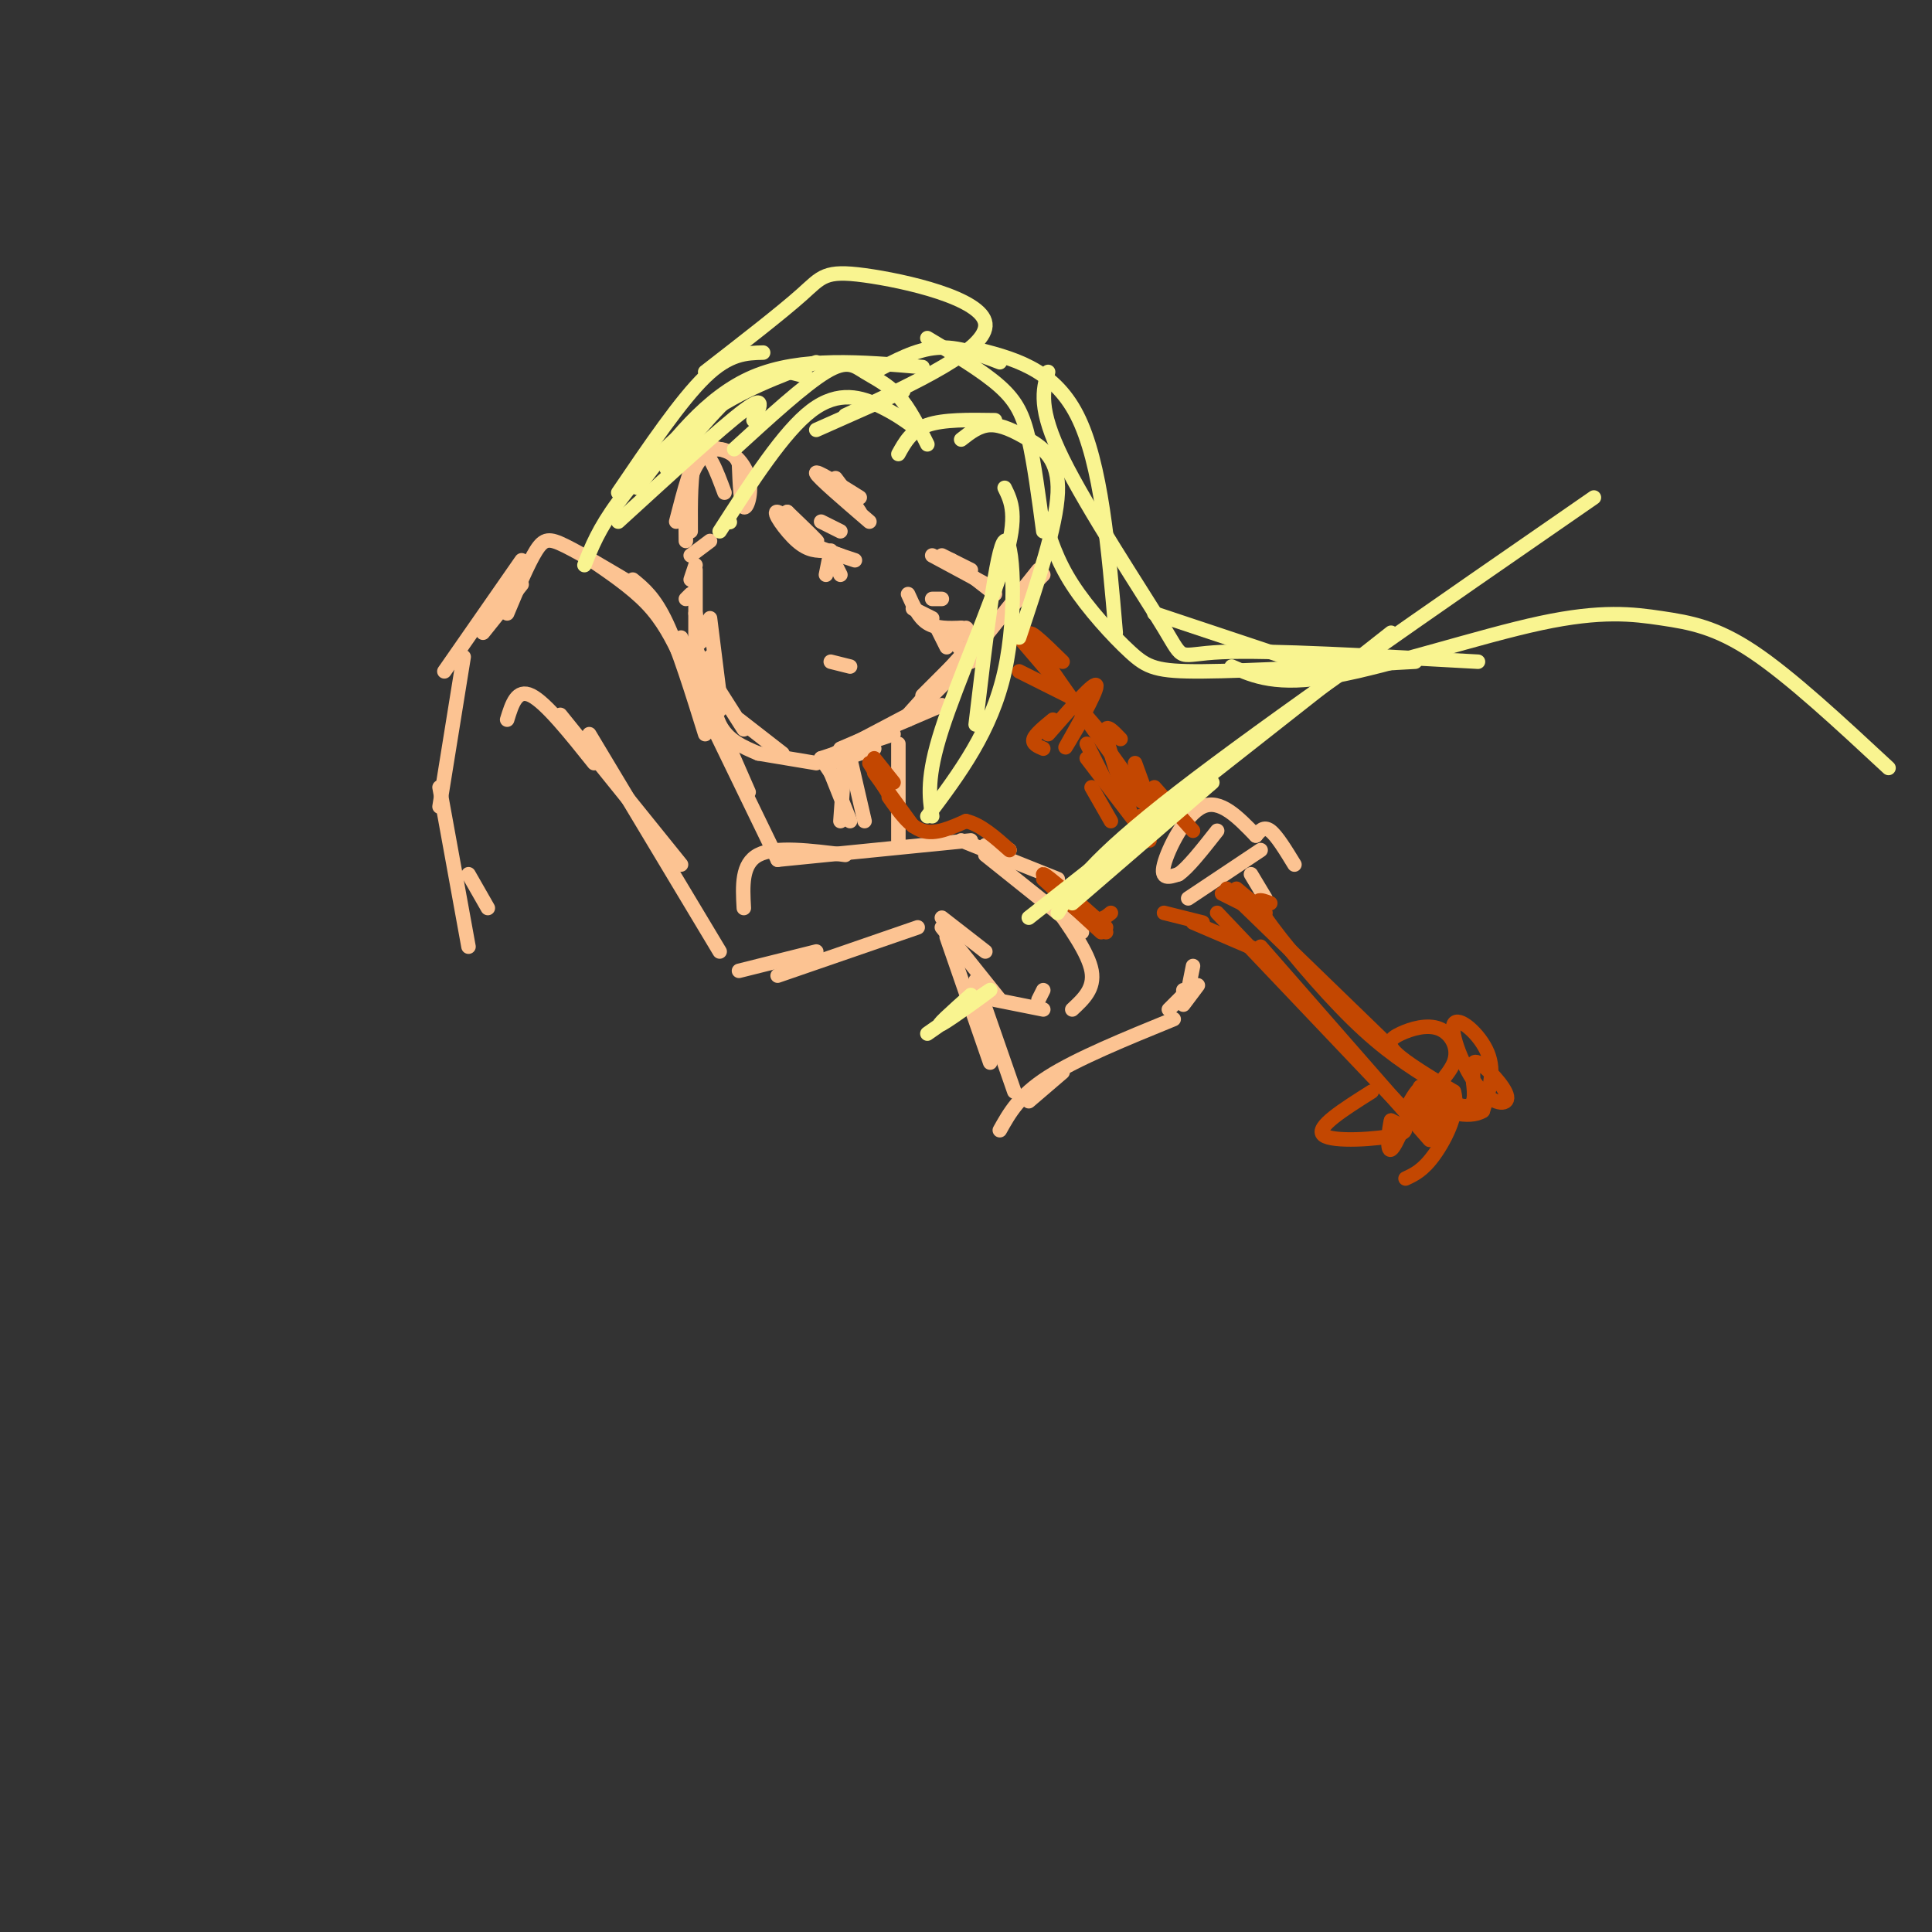 <svg viewBox='0 0 400 400' version='1.1' xmlns='http://www.w3.org/2000/svg' xmlns:xlink='http://www.w3.org/1999/xlink'><rect x="0" y="0" width="400" height="400" fill="#333333" stroke="none"/><g fill='none' stroke='rgb(252,195,146)' stroke-width='3' stroke-linecap='round' stroke-linejoin='round'><path d='M147,128c0.000,0.000 2.000,16.000 2,16'/><path d='M147,136c0.167,5.333 0.333,10.667 2,14c1.667,3.333 4.833,4.667 8,6'/><path d='M153,149c0.000,0.000 9.000,7.000 9,7'/><path d='M157,156c0.000,0.000 12.000,2.000 12,2'/><path d='M154,151c0.000,0.000 -7.000,-11.000 -7,-11'/><path d='M149,147c0.000,0.000 -5.000,-13.000 -5,-13'/><path d='M172,158c0.000,0.000 9.000,-3.000 9,-3'/><path d='M170,157c0.000,0.000 15.000,-5.000 15,-5'/><path d='M171,157c0.000,0.000 19.000,-10.000 19,-10'/><path d='M174,155c0.000,0.000 21.000,-9.000 21,-9'/><path d='M188,149c0.000,0.000 9.000,-9.000 9,-9'/><path d='M188,148c0.000,0.000 18.000,-20.000 18,-20'/><path d='M191,144c0.000,0.000 25.000,-25.000 25,-25'/><path d='M199,138c0.000,0.000 16.000,-20.000 16,-20'/><path d='M189,126c0.000,0.000 4.000,2.000 4,2'/><path d='M188,123c1.083,2.417 2.167,4.833 4,6c1.833,1.167 4.417,1.083 7,1'/><path d='M199,130c1.333,0.167 1.167,0.083 1,0'/><path d='M194,130c0.000,0.000 8.000,2.000 8,2'/><path d='M196,131c0.000,0.000 5.000,6.000 5,6'/><path d='M194,130c0.000,0.000 2.000,4.000 2,4'/><path d='M193,124c0.000,0.000 2.000,0.000 2,0'/><path d='M195,115c0.000,0.000 6.000,3.000 6,3'/><path d='M193,115c0.000,0.000 13.000,7.000 13,7'/><path d='M197,116c0.000,0.000 9.000,7.000 9,7'/><path d='M173,115c0.000,0.000 -2.000,-1.000 -2,-1'/><path d='M174,115c0.000,0.000 -8.000,-3.000 -8,-3'/><path d='M171,114c-1.810,0.048 -3.619,0.095 -6,-2c-2.381,-2.095 -5.333,-6.333 -4,-6c1.333,0.333 6.952,5.238 8,6c1.048,0.762 -2.476,-2.619 -6,-6'/><path d='M163,106c0.167,0.333 3.583,4.167 7,8'/><path d='M171,114c0.000,0.000 6.000,2.000 6,2'/><path d='M172,115c0.000,0.000 2.000,4.000 2,4'/><path d='M172,114c0.000,0.000 -1.000,5.000 -1,5'/><path d='M174,110c0.000,0.000 -4.000,-2.000 -4,-2'/><path d='M178,106c0.000,0.000 -2.000,-3.000 -2,-3'/><path d='M180,108c-5.333,-4.583 -10.667,-9.167 -11,-10c-0.333,-0.833 4.333,2.083 9,5'/><path d='M173,99c0.000,0.000 3.000,4.000 3,4'/><path d='M172,137c0.000,0.000 4.000,1.000 4,1'/><path d='M145,133c0.000,0.000 -1.000,-6.000 -1,-6'/><path d='M144,132c0.000,0.000 0.000,-14.000 0,-14'/><path d='M143,120c0.000,0.000 1.000,-3.000 1,-3'/><path d='M150,102c-1.667,-4.500 -3.333,-9.000 -5,-8c-1.667,1.000 -3.333,7.500 -5,14'/><path d='M142,112c-0.069,-4.695 -0.137,-9.391 1,-13c1.137,-3.609 3.480,-6.132 6,-6c2.520,0.132 5.217,2.920 6,6c0.783,3.080 -0.348,6.451 -1,6c-0.652,-0.451 -0.826,-4.726 -1,-9'/><path d='M153,96c-0.774,-2.012 -2.208,-2.542 -4,-3c-1.792,-0.458 -3.940,-0.845 -5,2c-1.060,2.845 -1.030,8.923 -1,15'/><path d='M143,115c0.000,0.000 4.000,-3.000 4,-3'/><path d='M142,124c0.000,0.000 1.000,-1.000 1,-1'/><path d='M100,131c0.000,0.000 8.000,-10.000 8,-10'/><path d='M105,127c2.178,-5.200 4.356,-10.400 6,-13c1.644,-2.600 2.756,-2.600 6,-1c3.244,1.600 8.622,4.800 14,8'/><path d='M121,115c4.833,3.250 9.667,6.500 13,10c3.333,3.500 5.167,7.250 7,11'/><path d='M131,120c2.250,1.833 4.500,3.667 7,9c2.500,5.333 5.250,14.167 8,23'/><path d='M141,132c0.000,0.000 14.000,32.000 14,32'/><path d='M145,145c0.000,0.000 16.000,33.000 16,33'/><path d='M105,149c1.000,-3.250 2.000,-6.500 5,-5c3.000,1.500 8.000,7.750 13,14'/><path d='M116,148c0.000,0.000 25.000,31.000 25,31'/><path d='M122,152c0.000,0.000 27.000,45.000 27,45'/><path d='M154,188c-0.250,-4.583 -0.500,-9.167 3,-11c3.500,-1.833 10.750,-0.917 18,0'/><path d='M161,178c0.000,0.000 40.000,-4.000 40,-4'/><path d='M153,201c0.000,0.000 16.000,-4.000 16,-4'/><path d='M161,202c0.000,0.000 29.000,-10.000 29,-10'/><path d='M204,175c0.000,0.000 5.000,1.000 5,1'/><path d='M199,174c0.000,0.000 20.000,8.000 20,8'/><path d='M204,177c0.000,0.000 20.000,16.000 20,16'/><path d='M195,190c0.000,0.000 9.000,7.000 9,7'/><path d='M195,192c0.000,0.000 12.000,15.000 12,15'/><path d='M218,187c3.667,5.167 7.333,10.333 8,14c0.667,3.667 -1.667,5.833 -4,8'/><path d='M216,205c0.000,0.000 -1.000,2.000 -1,2'/><path d='M206,207c0.000,0.000 10.000,2.000 10,2'/><path d='M108,116c0.000,0.000 -16.000,23.000 -16,23'/><path d='M96,136c0.000,0.000 -5.000,31.000 -5,31'/><path d='M91,163c0.000,0.000 6.000,33.000 6,33'/><path d='M97,181c0.000,0.000 4.000,7.000 4,7'/><path d='M170,157c0.000,0.000 4.000,6.000 4,6'/><path d='M172,160c0.000,0.000 4.000,10.000 4,10'/><path d='M176,157c0.000,0.000 3.000,13.000 3,13'/><path d='M186,154c0.000,0.000 0.000,20.000 0,20'/><path d='M175,156c0.000,0.000 -1.000,14.000 -1,14'/><path d='M196,194c0.000,0.000 9.000,26.000 9,26'/><path d='M202,203c0.000,0.000 8.000,23.000 8,23'/><path d='M213,228c0.000,0.000 7.000,-6.000 7,-6'/><path d='M207,234c2.000,-3.583 4.000,-7.167 10,-11c6.000,-3.833 16.000,-7.917 26,-12'/><path d='M242,209c0.000,0.000 5.000,-5.000 5,-5'/><path d='M245,207c0.000,0.000 0.000,-2.000 0,-2'/><path d='M260,173c-3.689,-3.822 -7.378,-7.644 -11,-6c-3.622,1.644 -7.178,8.756 -8,12c-0.822,3.244 1.089,2.622 3,2'/><path d='M244,181c1.833,-1.167 4.917,-5.083 8,-9'/><path d='M246,186c0.000,0.000 15.000,-10.000 15,-10'/><path d='M260,173c0.833,-1.000 1.667,-2.000 3,-1c1.333,1.000 3.167,4.000 5,7'/><path d='M259,181c0.000,0.000 3.000,5.000 3,5'/><path d='M245,208c0.000,0.000 3.000,-4.000 3,-4'/><path d='M246,205c0.000,0.000 1.000,-5.000 1,-5'/></g>
<g fill='none' stroke='rgb(195,71,1)' stroke-width='3' stroke-linecap='round' stroke-linejoin='round'><path d='M239,163c0.000,0.000 8.000,9.000 8,9'/><path d='M225,157c0.000,0.000 13.000,17.000 13,17'/><path d='M236,169c0.000,0.000 1.000,1.000 1,1'/><path d='M241,169c0.000,0.000 -6.000,-4.000 -6,-4'/><path d='M181,157c0.000,0.000 4.000,5.000 4,5'/><path d='M180,158c0.000,0.000 5.000,8.000 5,8'/><path d='M181,160c0.000,0.000 8.000,11.000 8,11'/><path d='M184,165c2.167,3.083 4.333,6.167 7,7c2.667,0.833 5.833,-0.583 9,-2'/><path d='M200,170c3.000,0.667 6.000,3.333 9,6'/><path d='M211,139c0.000,0.000 10.000,5.000 10,5'/><path d='M211,132c0.000,0.000 18.000,21.000 18,21'/><path d='M220,137c-4.250,-4.167 -8.500,-8.333 -6,-4c2.500,4.333 11.750,17.167 21,30'/><path d='M232,153c-1.667,-1.750 -3.333,-3.500 -3,-1c0.333,2.500 2.667,9.250 5,16'/><path d='M235,158c0.000,0.000 4.000,11.000 4,11'/><path d='M253,185c0.000,0.000 4.000,2.000 4,2'/><path d='M256,184c0.000,0.000 6.000,5.000 6,5'/><path d='M254,184c0.000,0.000 32.000,31.000 32,31'/><path d='M263,187c-2.044,-0.778 -4.089,-1.556 -1,3c3.089,4.556 11.311,14.444 18,21c6.689,6.556 11.844,9.778 17,13'/><path d='M252,189c0.000,0.000 38.000,40.000 38,40'/><path d='M261,196c0.000,0.000 35.000,40.000 35,40'/><path d='M261,197c0.000,0.000 -14.000,-6.000 -14,-6'/><path d='M249,191c0.000,0.000 -8.000,-2.000 -8,-2'/><path d='M229,193c0.000,0.000 -4.000,-3.000 -4,-3'/><path d='M216,182c0.000,0.000 12.000,11.000 12,11'/><path d='M229,192c-6.244,-5.533 -12.489,-11.067 -13,-11c-0.511,0.067 4.711,5.733 8,8c3.289,2.267 4.644,1.133 6,0'/><path d='M216,155c-1.167,-0.500 -2.333,-1.000 -2,-2c0.333,-1.000 2.167,-2.500 4,-4'/><path d='M217,152c4.956,-5.667 9.911,-11.333 10,-10c0.089,1.333 -4.689,9.667 -6,12c-1.311,2.333 0.844,-1.333 3,-5'/><path d='M225,154c0.000,0.000 4.000,8.000 4,8'/><path d='M226,163c0.000,0.000 4.000,7.000 4,7'/><path d='M284,226c-5.911,3.733 -11.822,7.467 -10,9c1.822,1.533 11.378,0.867 15,0c3.622,-0.867 1.311,-1.933 -1,-3'/><path d='M288,232c-0.422,1.444 -0.978,6.556 0,6c0.978,-0.556 3.489,-6.778 6,-13'/><path d='M292,228c1.274,-2.131 2.549,-4.262 4,-2c1.451,2.262 3.080,8.915 2,9c-1.080,0.085 -4.868,-6.400 -4,-8c0.868,-1.600 6.391,1.686 9,2c2.609,0.314 2.305,-2.343 2,-5'/><path d='M305,224c0.104,-2.076 -0.635,-4.767 1,-4c1.635,0.767 5.645,4.990 6,7c0.355,2.010 -2.946,1.807 -6,-2c-3.054,-3.807 -5.861,-11.217 -5,-13c0.861,-1.783 5.389,2.062 7,6c1.611,3.938 0.306,7.969 -1,12'/><path d='M307,230c-2.680,1.774 -8.881,0.207 -10,-2c-1.119,-2.207 2.844,-5.056 4,-8c1.156,-2.944 -0.494,-5.985 -3,-7c-2.506,-1.015 -5.867,-0.004 -8,1c-2.133,1.004 -3.038,2.001 -1,4c2.038,1.999 7.019,4.999 12,8'/><path d='M301,226c1.244,3.911 -1.644,9.689 -4,13c-2.356,3.311 -4.178,4.156 -6,5'/></g>
<g fill='none' stroke='rgb(249,244,144)' stroke-width='3' stroke-linecap='round' stroke-linejoin='round'><path d='M190,89c-2.244,-1.667 -4.489,-3.333 -8,-5c-3.511,-1.667 -8.289,-3.333 -14,1c-5.711,4.333 -12.356,14.667 -19,25'/><path d='M151,108c0.000,0.000 0.100,0.100 0.1,0.1'/><path d='M169,89c0.000,0.000 18.000,-8.000 18,-8'/><path d='M186,94c1.333,-2.417 2.667,-4.833 6,-6c3.333,-1.167 8.667,-1.083 14,-1'/><path d='M199,91c1.857,-1.458 3.714,-2.917 6,-3c2.286,-0.083 5.000,1.208 8,3c3.000,1.792 6.286,4.083 6,11c-0.286,6.917 -4.143,18.458 -8,30'/><path d='M208,101c1.400,2.844 2.800,5.689 0,15c-2.800,9.311 -9.800,25.089 -13,35c-3.200,9.911 -2.600,13.956 -2,18'/><path d='M202,150c2.178,-18.378 4.356,-36.756 6,-38c1.644,-1.244 2.756,14.644 0,27c-2.756,12.356 -9.378,21.178 -16,30'/><path d='M192,92c-1.869,-3.756 -3.738,-7.512 -6,-10c-2.262,-2.488 -4.917,-3.708 -7,-5c-2.083,-1.292 -3.595,-2.655 -8,0c-4.405,2.655 -11.702,9.327 -19,16'/><path d='M156,87c1.333,-2.750 2.667,-5.500 -2,-2c-4.667,3.500 -15.333,13.250 -26,23'/><path d='M169,75c-7.867,2.933 -15.733,5.867 -23,11c-7.267,5.133 -13.933,12.467 -18,18c-4.067,5.533 -5.533,9.267 -7,13'/><path d='M167,78c-3.583,-1.083 -7.167,-2.167 -12,1c-4.833,3.167 -10.917,10.583 -17,18'/><path d='M175,86c14.815,-6.875 29.631,-13.750 29,-19c-0.631,-5.250 -16.708,-8.875 -25,-10c-8.292,-1.125 -8.798,0.250 -13,4c-4.202,3.750 -12.101,9.875 -20,16'/><path d='M158,73c-3.500,0.083 -7.000,0.167 -12,5c-5.000,4.833 -11.500,14.417 -18,24'/><path d='M132,101c7.083,-9.417 14.167,-18.833 24,-23c9.833,-4.167 22.417,-3.083 35,-2'/><path d='M181,77c4.333,-2.333 8.667,-4.667 13,-5c4.333,-0.333 8.667,1.333 13,3'/><path d='M192,70c5.733,3.422 11.467,6.844 15,10c3.533,3.156 4.867,6.044 6,11c1.133,4.956 2.067,11.978 3,19'/><path d='M201,72c8.500,2.083 17.000,4.167 22,14c5.000,9.833 6.500,27.417 8,45'/><path d='M217,77c-1.065,3.786 -2.131,7.571 3,18c5.131,10.429 16.458,27.500 21,35c4.542,7.500 2.298,5.429 12,5c9.702,-0.429 31.351,0.786 53,2'/><path d='M216,107c1.363,4.464 2.726,8.929 6,14c3.274,5.071 8.458,10.750 12,14c3.542,3.250 5.440,4.071 15,4c9.560,-0.071 26.780,-1.036 44,-2'/><path d='M255,138c4.657,2.043 9.314,4.086 21,2c11.686,-2.086 30.400,-8.301 43,-11c12.600,-2.699 19.085,-1.880 25,-1c5.915,0.880 11.262,1.823 19,7c7.738,5.177 17.869,14.589 28,24'/><path d='M239,127c0.000,0.000 36.000,12.000 36,12'/><path d='M213,190c0.000,0.000 75.000,-59.000 75,-59'/><path d='M222,187c0.000,0.000 29.000,-25.000 29,-25'/><path d='M219,189c3.250,-5.333 6.500,-10.667 25,-25c18.500,-14.333 52.250,-37.667 86,-61'/><path d='M201,206c-3.933,3.511 -7.867,7.022 -6,6c1.867,-1.022 9.533,-6.578 10,-7c0.467,-0.422 -6.267,4.289 -13,9'/></g>
</svg>